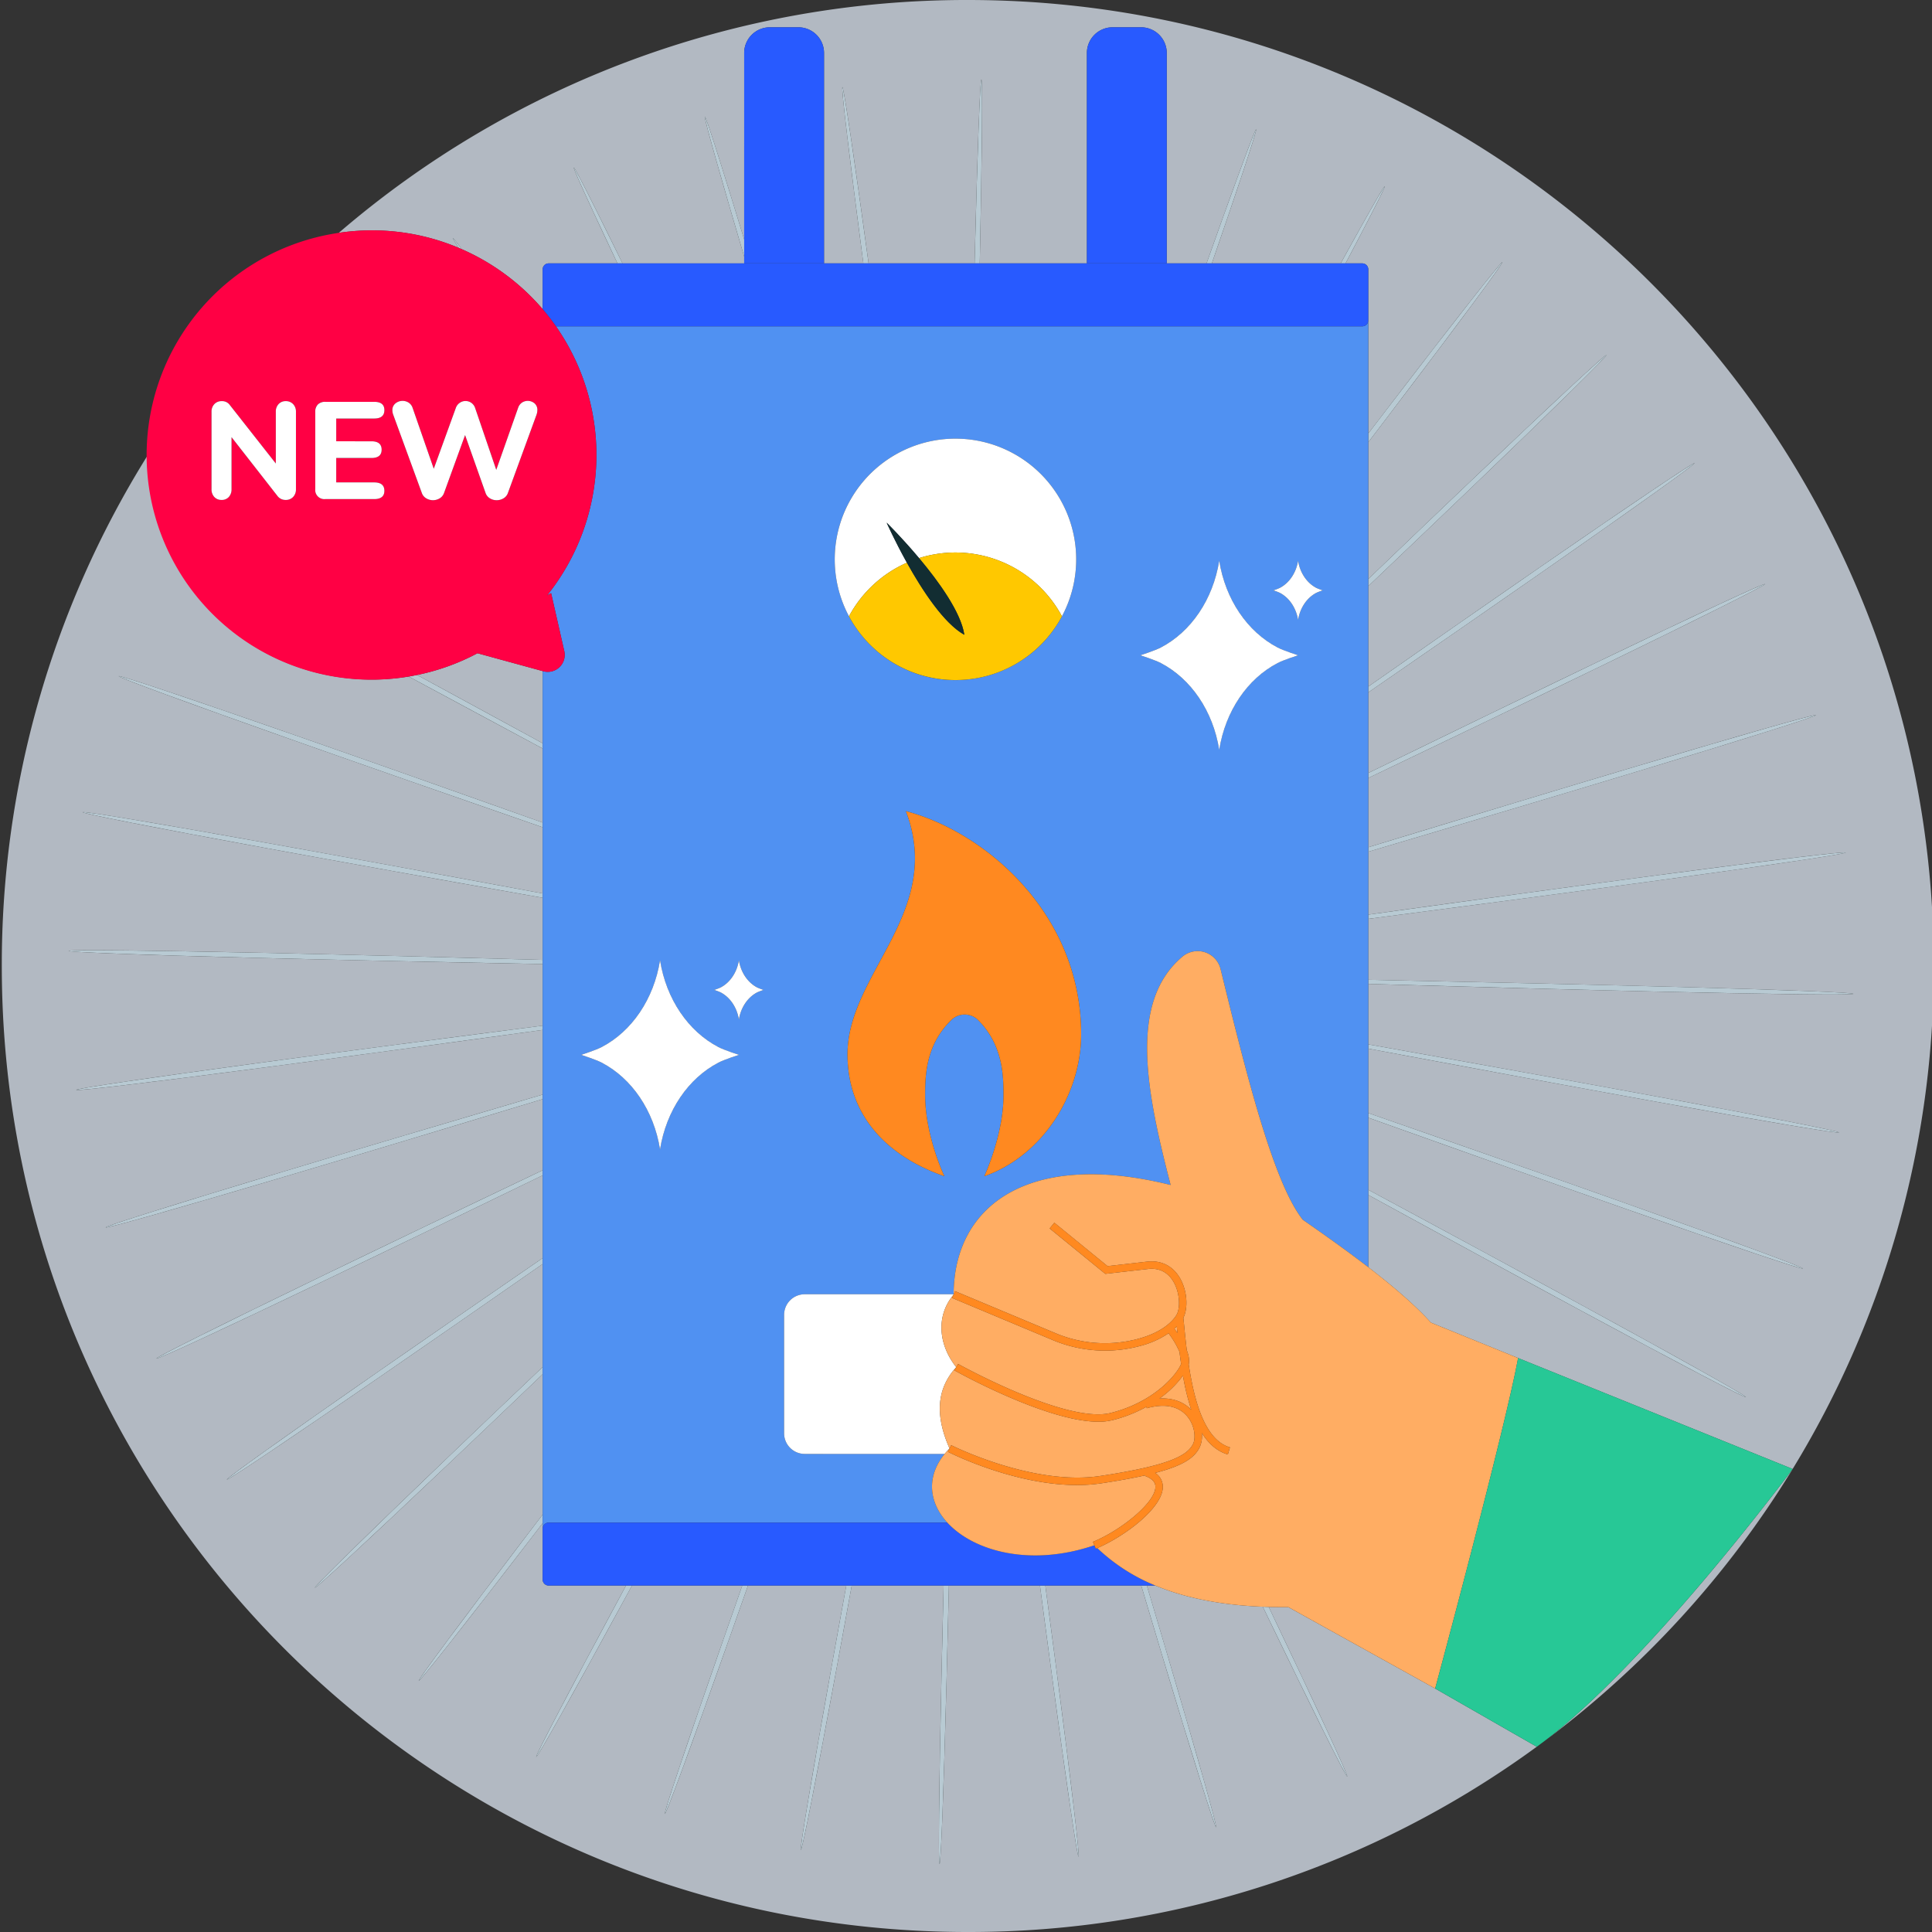 <?xml version="1.0" encoding="UTF-8"?>
<svg xmlns="http://www.w3.org/2000/svg" id="Calque_1" data-name="Calque 1" viewBox="0 0 1417.323 1417.323">
  <rect x="0" y="0" width="1417.323" height="1417.323" fill="#333333" stroke="none"/>
  <defs>
    <style>.cls-1{fill:#e9f2ff;opacity:0.7;}.cls-2{fill:#b8cad3;}.cls-3{fill:#285aff;}.cls-4{fill:#5091f2;}.cls-5{fill:#fff;}.cls-6{fill:#ffc800;}.cls-7{fill:#122d32;}.cls-8{fill:#ff8920;}.cls-9{fill:#ffad63;}.cls-10{fill:#f04;}.cls-11{fill:#27c896;}</style>
  </defs>
  <title>remplacement-chaudiere</title>
  <path class="cls-1" d="M398.09,492.305l-47.811-13.082a164.33,164.33,0,0,1-44.326,15.945c28.337,15.346,59.249,32.151,92.137,50.074Z"></path>
  <path class="cls-1" d="M336.432,181.8c-2.945-4.6-4.4-7.077-4.216-7.2s2.249,2.428,5.977,7.434l.581.782a165.6,165.6,0,0,1,59.316,43.979V197.634a4.413,4.413,0,0,1,4.414-4.414h50.464c-6.7-14.152-12.471-26.45-17.185-36.6-4.99-10.748-8.806-19.122-11.322-24.835s-3.729-8.765-3.515-8.868,1.844,2.749,4.744,8.276,7.07,13.732,12.365,24.333c5.175,10.359,11.431,23.023,18.624,37.7h89.257v-4.994c-8.052-27.3-14.639-49.968-19.472-66.993-3.236-11.4-5.687-20.27-7.271-26.308s-2.3-9.243-2.073-9.311,1.389,3,3.385,8.918,4.822,14.672,8.385,25.975c4.551,14.436,10.3,33.03,17.046,55.145V38.82a18.854,18.854,0,0,1,18.8-18.8h20.979a18.854,18.854,0,0,1,18.8,18.8v154.4h28.849c-5.1-38.84-9.1-70.433-11.746-92.664-1.4-11.767-2.428-20.912-3.043-27.124s-.821-9.49-.586-9.522.9,3.185,1.937,9.341,2.453,15.249,4.191,26.97c3.3,22.243,7.767,53.954,13.087,93H714.98c1.033-41.361,2.021-74.879,2.881-98.159.438-11.842.839-21.036,1.192-27.268s.654-9.5.888-9.5.385,3.286.453,9.528.052,15.445-.052,27.295c-.2,23.279-.739,56.777-1.59,98.1h78.472l.126-.687V38.82a18.854,18.854,0,0,1,18.8-18.8h20.979a18.854,18.854,0,0,1,18.8,18.8v154.4h29.2c9.263-26.086,17.048-47.734,23.014-64.009,4.079-11.126,7.307-19.744,9.573-25.561s3.57-8.832,3.8-8.752-.636,3.249-2.495,9.208-4.713,14.708-8.468,25.948c-5.407,16.188-12.685,37.54-21.534,63.167h94.542c5.142-9.338,9.754-17.665,13.76-24.841,5.775-10.347,10.317-18.351,13.467-23.741s4.908-8.163,5.115-8.052-1.147,3.1-3.923,8.7-6.975,13.78-12.454,24.287c-3.6,6.9-7.764,14.827-12.429,23.652h12.272a4.413,4.413,0,0,1,4.414,4.414v37.337c0,.008,0,.016,0,.024v83q7.022-9.183,13.65-17.828c25.773-33.627,46.759-60.746,61.4-79.379,7.324-9.317,13.061-16.512,17.015-21.343s6.124-7.295,6.312-7.151-1.617,2.887-5.233,7.976-9.042,12.521-16.1,22.042c-14.107,19.044-34.727,46.441-60.362,80.174q-8.018,10.555-16.689,21.933V424.79c27.215-26.113,52.158-49.968,74.146-70.887,30.69-29.209,55.638-52.735,73-68.863,8.682-8.064,15.468-14.28,20.126-18.437s7.183-6.255,7.346-6.084-2.047,2.6-6.411,7.064-10.88,10.961-19.33,19.27c-16.9,16.617-41.529,40.474-72.1,69.809-22.591,21.688-48.439,46.37-76.783,73.344v73.668c47.251-33,89.837-62.634,125.543-87.289,34.859-24.081,63.162-43.439,82.826-56.67,9.831-6.616,17.5-11.7,22.749-15.082s8.07-5.06,8.2-4.866-2.426,2.25-7.431,5.981-12.453,9.137-22.092,16.03c-19.277,13.787-47.318,33.522-82.078,57.746-36.1,25.165-79.459,55.166-127.721,88.425v59.129c63.489-30.93,120.4-58.52,166.7-80.736,38.2-18.334,69.177-33.029,90.668-43.022,10.745-5,19.116-8.818,24.829-11.337s8.763-3.734,8.865-3.521-2.747,1.846-8.273,4.75-13.727,7.079-24.325,12.381c-21.194,10.605-51.976,25.714-90.1,44.205-46.551,22.594-104.071,50.217-168.37,80.947v50.8c75.3-22.937,142.667-43.317,196.5-59.345,40.6-12.1,73.512-21.734,96.307-28.22,11.4-3.243,20.266-5.7,26.3-7.288s9.241-2.308,9.31-2.08-3,1.392-8.917,3.391-14.67,4.832-25.97,8.4c-22.6,7.14-55.375,17.219-95.928,29.483-53.98,16.336-121.761,36.521-197.612,58.952v46.145c82.257-11.406,155.8-21.463,214-29.152,42-5.557,76.016-9.9,99.548-12.716,11.766-1.411,20.91-2.442,27.122-3.061s9.489-.827,9.521-.592-3.185.9-9.34,1.943-15.246,2.463-26.967,4.209c-23.441,3.494-57.4,8.289-99.373,14.019-58.263,7.965-132,17.7-214.513,28.439V718.79c84.173,1.728,159.409,3.411,218.764,5.009,42.353,1.131,76.625,2.2,100.308,3.122,11.841.459,21.034.879,27.266,1.242s9.5.672,9.5.906-3.288.38-9.529.436-15.444.023-27.294-.1c-23.7-.249-57.984-.867-100.34-1.823-59.344-1.329-134.546-3.353-218.672-5.774V766.15c81.049,14.456,153.464,27.513,210.781,38.117,41.662,7.7,75.353,14.086,98.6,18.68,11.626,2.3,20.641,4.142,26.74,5.473s9.28,2.147,9.237,2.381-3.307-.128-9.482-1.039-15.262-2.371-26.949-4.333c-23.372-3.924-57.146-9.859-98.839-17.386-57.235-10.321-129.391-23.67-210.092-38.759v47.242c72.9,25.359,138.044,48.161,190.129,66.65,39.93,14.165,72.193,25.781,94.43,33.981,11.118,4.1,19.73,7.344,25.542,9.622s8.824,3.586,8.745,3.812-3.247-.643-9.2-2.513-14.7-4.742-25.931-8.518c-22.465-7.552-54.882-18.73-94.87-32.729-51.912-18.161-116.582-41.1-188.841-66.9v52.889c59.933,32.215,113.583,61.184,157.31,85.019,37.2,20.27,67.239,36.815,87.91,48.407,10.336,5.8,18.332,10.352,23.716,13.512s8.154,4.924,8.042,5.131-3.1-1.153-8.687-3.94-13.768-7-24.263-12.5c-20.994-11-51.247-27.141-88.533-47.259-43.443-23.428-96.435-52.277-155.494-84.571V929.6c18.729,14.408,34.668,28.117,45.948,40.665l63.948,25.987h0l201.443,81.389a705.342,705.342,0,0,0,103.53-368.984C1418.642,317.279,1101.364,0,709.981,0A705.87,705.87,0,0,0,248.537,170.821,163.922,163.922,0,0,1,336.432,181.8Z"></path>
  <path class="cls-1" d="M945.078,1178.966q-7.292.079-14.357-.121c18.252,38.211,32.88,69.206,42.828,90.707,4.977,10.755,8.782,19.134,11.29,24.85s3.718,8.77,3.5,8.873-1.84-2.751-4.734-8.282-7.053-13.741-12.335-24.348c-10.565-21.215-25.615-52.026-44.034-90.181l-.851-1.763c-29.547-1.169-56.056-6.064-78.828-15.551h-6.238c4.763,15.968,9.265,31.118,13.46,45.311,12.019,40.627,21.593,73.553,28.035,96.361,3.222,11.4,5.661,20.277,7.238,26.317s2.29,9.246,2.061,9.314-1.386-3.005-3.373-8.923-4.8-14.679-8.352-25.985c-7.1-22.613-17.112-55.408-29.3-95.985-4.36-14.506-9-30.024-13.879-46.41H766.859c2.985,22.4,5.754,43.378,8.263,62.655,5.476,42.012,9.751,76.035,12.526,99.572,1.388,11.768,2.4,20.916,3.01,27.128s.808,9.491.573,9.522-.893-3.187-1.925-9.343-2.433-15.252-4.157-26.976c-3.45-23.448-8.179-57.41-13.829-99.4-2.616-19.413-5.428-40.561-8.4-63.159H696.105c-.559,24.146-1.11,46.681-1.652,67.29-1.105,42.353-2.156,76.627-3.06,100.31-.452,11.841-.866,21.035-1.226,27.266s-.666,9.5-.9,9.5-.382-3.287-.442-9.528-.032-15.444.086-27.294c.234-23.7.831-57.984,1.761-100.342.448-20.585.979-43.089,1.58-67.2H624.828c-3.841,21.185-7.467,41.043-10.843,59.358-7.672,41.667-14.039,75.361-18.618,98.615-2.289,11.627-4.129,20.644-5.456,26.744s-2.142,9.281-2.375,9.239.125-3.307,1.033-9.483,2.362-15.263,4.316-26.951c3.909-23.375,9.823-57.152,17.324-98.85,3.257-18.127,6.817-37.753,10.639-58.67H548.741q-7.17,20.383-13.677,38.755c-14.14,39.939-25.735,72.209-33.922,94.451-4.091,11.121-7.331,19.735-9.6,25.548s-3.581,8.827-3.807,8.747.641-3.248,2.507-9.2,4.732-14.7,8.5-25.937c7.538-22.469,18.7-54.894,32.669-94.89,4.134-11.842,8.523-24.362,13.131-37.47H463.63c-1.093,2.011-2.182,4.012-3.254,5.983-20.248,37.217-36.772,67.262-48.352,87.941-5.789,10.34-10.34,18.338-13.5,23.723s-4.918,8.157-5.125,8.045,1.151-3.1,3.934-8.69,6.993-13.771,12.486-24.271c10.985-21,27.108-51.263,47.2-88.562l2.246-4.169H402.5a4.415,4.415,0,0,1-4.414-4.414V1121.4l0-.015v-3.935c-2.025,2.638-4.033,5.252-6,7.815-25.816,33.594-46.836,60.687-61.506,79.3-7.335,9.307-13.081,16.5-17.041,21.321s-6.134,7.288-6.321,7.144,1.621-2.885,5.244-7.97,9.058-12.509,16.124-22.022c14.133-19.026,34.788-46.4,60.465-80.1q4.418-5.8,9.04-11.858V1008.126c-24.222,23.168-46.535,44.444-66.431,63.325-30.727,29.17-55.7,52.664-73.091,68.77-8.692,8.054-15.486,14.261-20.149,18.412s-7.192,6.245-7.355,6.075,2.051-2.6,6.42-7.056,10.894-10.948,19.355-19.246c16.919-16.6,41.581-40.421,72.187-69.717,20.525-19.654,43.739-41.774,69.063-65.828V927.279c-44.141,30.736-84.014,58.393-117.749,81.623-34.89,24.036-63.217,43.359-82.9,56.564-9.84,6.6-17.517,11.678-22.769,15.053s-8.076,5.05-8.211,4.856,2.429-2.247,7.438-5.972,12.464-9.121,22.112-16c19.294-13.762,47.361-33.462,82.152-57.642,34.144-23.74,74.786-51.792,119.923-82.824v-60.69c-60.316,29.278-114.436,55.422-158.82,76.646-38.219,18.285-69.219,32.94-90.723,42.905C137.8,986.779,129.419,990.59,123.7,993.1s-8.767,3.723-8.87,3.509,2.75-1.842,8.279-4.739,13.736-7.061,24.341-12.35c21.208-10.578,52.009-25.648,90.152-44.091,44.644-21.6,99.368-47.8,160.484-76.924V806.343c-72.077,21.844-136.595,41.263-188.525,56.651-40.619,12.044-73.54,21.639-96.344,28.1-11.4,3.228-20.273,5.674-26.313,7.254s-9.244,2.3-9.312,2.068,3-1.389,8.921-3.38,14.675-4.814,25.979-8.369c22.609-7.111,55.4-17.147,95.967-29.359,52.081-15.689,117.007-34.941,189.627-56.325v-47.4c-78.989,10.841-149.631,20.4-205.92,27.763-42.009,5.5-76.029,9.8-99.564,12.589-11.768,1.4-20.914,2.415-27.126,3.026s-9.491.814-9.523.58,3.187-.9,9.343-1.931,15.25-2.443,26.973-4.174c23.445-3.464,57.406-8.216,99.391-13.892,56.354-7.63,127.185-16.9,206.427-27.118V707.255c-80.876-1.569-153.175-3.105-210.607-4.58-42.354-1.079-76.629-2.108-100.312-3-11.842-.445-21.035-.853-27.267-1.209s-9.5-.661-9.5-.894,3.286-.384,9.527-.448,15.445-.042,27.294.068c23.7.219,57.985.795,100.343,1.7,57.421,1.214,129.687,3.062,210.518,5.278V658.62c-77.786-13.781-147.313-26.235-202.725-36.414C153.693,614.56,120,608.215,96.739,603.651c-11.629-2.281-20.646-4.116-26.747-5.44s-9.283-2.136-9.241-2.369,3.308.124,9.484,1.027,15.265,2.352,26.954,4.3c23.378,3.894,57.158,9.786,98.862,17.26,55.323,9.9,124.594,22.62,202.039,36.989V606.895c-69.681-24.151-131.987-45.879-182.173-63.621-39.947-14.114-72.225-25.688-94.472-33.86-11.124-4.085-19.74-7.319-25.554-9.589s-8.83-3.575-8.75-3.8,3.249.639,9.206,2.5,14.705,4.722,25.942,8.484c22.474,7.524,54.905,18.66,94.912,32.608,50.005,17.422,111.834,39.26,180.889,63.8v-54.3c-35.271-18.909-68.257-36.64-98.218-52.811A164.825,164.825,0,0,1,108,334.563a705.341,705.341,0,0,0-106.68,374.1c0,391.383,317.279,708.661,708.661,708.661a705.467,705.467,0,0,0,417.387-135.9l-74.533-42.71Z"></path>
  <path class="cls-1" d="M1132.509,1277.626a712.388,712.388,0,0,0,182.574-199.934C1313.675,1079.591,1210.009,1219.144,1132.509,1277.626Z"></path>
  <path class="cls-2" d="M1222.444,727.58c42.356.957,76.641,1.574,100.34,1.823,11.849.125,21.052.159,27.294.1s9.523-.2,9.529-.436-3.265-.542-9.5-.906-15.425-.783-27.266-1.242c-23.683-.919-57.955-1.991-100.308-3.122-59.355-1.6-134.592-3.281-218.764-5.009v3.016C1087.9,724.227,1163.1,726.251,1222.444,727.58Z"></path>
  <path class="cls-2" d="M1213.865,808.043c41.693,7.527,75.466,13.462,98.839,17.386,11.687,1.962,20.773,3.423,26.949,4.333s9.44,1.272,9.482,1.039-3.138-1.049-9.237-2.381-15.114-3.178-26.74-5.473c-23.25-4.593-56.941-10.981-98.6-18.68-57.318-10.6-129.733-23.661-210.781-38.117v3.134C1084.474,784.373,1156.63,797.722,1213.865,808.043Z"></path>
  <path class="cls-2" d="M1192.613,886.83c39.988,14,72.406,25.177,94.87,32.729,11.232,3.777,19.976,6.648,25.931,8.518s9.123,2.739,9.2,2.513-2.933-1.535-8.745-3.812-14.424-5.522-25.542-9.622c-22.236-8.2-54.5-19.816-94.43-33.981-52.085-18.488-117.231-41.29-190.129-66.65v3.409C1076.031,845.726,1140.7,868.669,1192.613,886.83Z"></path>
  <path class="cls-2" d="M1159.266,961.193c37.287,20.118,67.539,36.26,88.533,47.259,10.5,5.5,18.678,9.714,24.263,12.5s8.575,4.147,8.687,3.94-2.659-1.971-8.042-5.131-13.379-7.716-23.716-13.512c-20.671-11.592-50.706-28.137-87.91-48.407-43.727-23.835-97.378-52.8-157.31-85.019v3.8C1062.831,908.916,1115.823,937.764,1159.266,961.193Z"></path>
  <path class="cls-2" d="M927.241,1180.465c18.418,38.155,33.469,68.966,44.034,90.181,5.282,10.607,9.441,18.817,12.335,24.348s4.52,8.385,4.734,8.282-1-3.156-3.5-8.873-6.314-14.1-11.29-24.85c-9.947-21.5-24.576-52.5-42.828-90.707q-2.176-.059-4.331-.144Z"></path>
  <path class="cls-2" d="M851.095,1209.561c12.187,40.577,22.2,73.372,29.3,95.985,3.548,11.307,6.365,20.068,8.352,25.985s3.146,8.991,3.373,8.923-.485-3.274-2.061-9.314-4.016-14.913-7.238-26.317c-6.442-22.808-16.016-55.734-28.035-96.361-4.2-14.192-8.7-29.343-13.46-45.311h-4.109C842.1,1179.537,846.735,1195.054,851.095,1209.561Z"></path>
  <path class="cls-2" d="M771.319,1226.309c5.65,41.989,10.379,75.952,13.829,99.4,1.723,11.724,3.126,20.819,4.157,26.976s1.69,9.374,1.925,9.343.034-3.31-.573-9.522-1.622-15.36-3.01-27.128c-2.775-23.537-7.049-57.56-12.526-99.572-2.509-19.278-5.277-40.255-8.263-62.655h-3.942C765.892,1185.749,768.7,1206.9,771.319,1226.309Z"></path>
  <path class="cls-2" d="M690.672,1230.349c-.93,42.358-1.527,76.643-1.761,100.342-.118,11.849-.146,21.052-.086,27.294s.209,9.523.442,9.528.539-3.264.9-9.5.774-15.425,1.226-27.266c.9-23.682,1.955-57.957,3.06-100.31.542-20.609,1.093-43.145,1.652-67.29h-3.853C691.652,1187.26,691.12,1209.764,690.672,1230.349Z"></path>
  <path class="cls-2" d="M610.208,1221.821c-7.5,41.7-13.414,75.475-17.324,98.85-1.954,11.688-3.409,20.775-4.316,26.951s-1.267,9.441-1.033,9.483,1.047-3.139,2.375-9.239,3.167-15.117,5.456-26.744c4.578-23.253,10.945-56.947,18.618-98.615,3.376-18.314,7-38.172,10.843-59.358h-3.981C617.025,1184.067,613.465,1203.694,610.208,1221.821Z"></path>
  <path class="cls-2" d="M531.408,1200.62c-13.974,40-25.131,72.421-32.669,94.89-3.77,11.235-6.635,19.98-8.5,25.937s-2.733,9.125-2.507,9.2,1.533-2.934,3.807-8.747,5.513-14.428,9.6-25.548c8.187-22.242,19.782-54.512,33.922-94.451q6.493-18.33,13.677-38.755h-4.2C539.931,1176.258,535.543,1188.778,531.408,1200.62Z"></path>
  <path class="cls-2" d="M457.024,1167.319c-20.095,37.3-36.218,67.562-47.2,88.562-5.493,10.5-9.7,18.684-12.486,24.271s-4.141,8.578-3.934,8.69,1.969-2.66,5.125-8.045,7.708-13.384,13.5-23.723c11.58-20.679,28.1-50.724,48.352-87.941,1.073-1.971,2.161-3.972,3.254-5.983h-4.36Z"></path>
  <path class="cls-2" d="M389.05,1122.941c-25.676,33.7-46.332,61.071-60.465,80.1-7.065,9.513-12.5,16.938-16.124,22.022s-5.431,7.826-5.244,7.97,2.361-2.319,6.321-7.144,9.706-12.013,17.041-21.321c14.67-18.614,35.69-45.707,61.506-79.3,1.97-2.563,3.978-5.177,6-7.815v-6.366Q393.477,1117.129,389.05,1122.941Z"></path>
  <path class="cls-2" d="M329.027,1068.689c-30.606,29.3-55.268,53.121-72.187,69.717-8.461,8.3-14.986,14.787-19.355,19.246s-6.583,6.885-6.42,7.056,2.693-1.924,7.355-6.075,11.456-10.358,20.149-18.412c17.387-16.106,42.364-39.6,73.091-68.77,19.9-18.88,42.209-40.157,66.431-63.325v-5.264C372.766,1026.915,349.552,1049.035,329.027,1068.689Z"></path>
  <path class="cls-2" d="M278.167,1005.759c-34.791,24.18-62.857,43.879-82.152,57.642-9.648,6.881-17.1,12.277-22.112,16s-7.572,5.778-7.438,5.972,2.96-1.481,8.211-4.856,12.929-8.449,22.769-15.053c19.68-13.206,48.007-32.528,82.9-56.564,33.735-23.23,73.608-50.887,117.749-81.623v-4.344C352.953,953.968,312.311,982.019,278.167,1005.759Z"></path>
  <path class="cls-2" d="M237.606,935.431c-38.143,18.443-68.944,33.513-90.152,44.091-10.605,5.289-18.812,9.453-24.341,12.35s-8.382,4.525-8.279,4.739,3.155-1,8.87-3.509,14.091-6.323,24.843-11.306c21.5-9.965,52.5-24.62,90.723-42.905,44.384-21.224,98.5-47.368,158.82-76.646v-3.738C336.974,887.63,282.25,913.834,237.606,935.431Z"></path>
  <path class="cls-2" d="M208.463,859.3c-40.569,12.212-73.358,22.249-95.967,29.359-11.3,3.555-20.064,6.377-25.979,8.369s-8.989,3.151-8.921,3.38,3.273-.488,9.312-2.068,14.911-4.026,26.313-7.254c22.8-6.457,55.725-16.052,96.344-28.1,51.93-15.387,116.448-34.807,188.525-56.651V802.98C325.47,824.364,260.544,843.616,208.463,859.3Z"></path>
  <path class="cls-2" d="M191.663,779.538c-41.985,5.676-75.945,10.428-99.391,13.892C80.55,795.161,71.455,796.569,65.3,797.6s-9.373,1.7-9.343,1.931,3.31.032,9.523-.58,15.358-1.631,27.126-3.026c23.535-2.789,57.555-7.085,99.564-12.589,56.29-7.362,126.931-16.922,205.92-27.763V752.42C318.848,762.638,248.017,771.908,191.663,779.538Z"></path>
  <path class="cls-2" d="M187.573,698.894c-42.358-.9-76.643-1.479-100.343-1.7-11.849-.11-21.051-.133-27.294-.068s-9.521.215-9.527.448,3.264.537,9.5.894,15.425.764,27.267,1.209c23.683.89,57.958,1.919,100.312,3,57.432,1.474,129.731,3.011,210.607,4.58v-3.083C317.259,701.956,244.994,700.108,187.573,698.894Z"></path>
  <path class="cls-2" d="M196.051,618.43c-41.7-7.474-75.484-13.367-98.862-17.26-11.689-1.947-20.777-3.4-26.954-4.3s-9.441-1.26-9.484-1.027,3.14,1.046,9.241,2.369,15.118,3.158,26.747,5.44c23.256,4.564,56.955,10.908,98.627,18.555C250.777,632.385,320.3,644.839,398.09,658.62v-3.2C320.645,641.05,251.374,628.333,196.051,618.43Z"></path>
  <path class="cls-2" d="M217.2,539.617c-40.006-13.948-72.438-25.084-94.912-32.608-11.237-3.762-19.985-6.623-25.942-8.484s-9.128-2.728-9.206-2.5,2.935,1.531,8.75,3.8,14.431,5.5,25.554,9.589c22.247,8.172,54.524,19.747,94.472,33.86,50.186,17.742,112.492,39.471,182.173,63.621v-3.479C329.036,578.877,267.206,557.039,217.2,539.617Z"></path>
  <path class="cls-2" d="M305.953,495.168c-1.719.352-3.446.688-5.188.989-.3.051-.6.093-.893.142,29.961,16.171,62.947,33.9,98.218,52.811v-3.868C365.2,527.319,334.29,510.514,305.953,495.168Z"></path>
  <path class="cls-2" d="M332.215,174.6c-.181.125,1.271,2.6,4.216,7.2.785.329,1.563.672,2.342,1.014l-.581-.782C334.465,177.026,332.41,174.463,332.215,174.6Z"></path>
  <path class="cls-2" d="M438.055,155.52c-5.295-10.6-9.465-18.8-12.365-24.333s-4.531-8.379-4.744-8.276,1,3.155,3.515,8.868,6.332,14.087,11.322,24.835c4.714,10.155,10.487,22.453,17.185,36.6h3.711C449.486,178.543,443.23,165.879,438.055,155.52Z"></path>
  <path class="cls-2" d="M528.89,120.505c-3.563-11.3-6.39-20.059-8.385-25.975s-3.157-8.987-3.385-8.918.489,3.273,2.073,9.311,4.035,14.908,7.271,26.308c4.832,17.025,11.419,39.694,19.472,66.993V175.65C539.189,153.535,533.44,134.941,528.89,120.505Z"></path>
  <path class="cls-2" d="M624.112,100.22c-1.739-11.722-3.152-20.815-4.191-26.97s-1.7-9.372-1.937-9.341-.03,3.309.586,9.522,1.64,15.357,3.043,27.124c2.649,22.232,6.65,53.825,11.746,92.664h3.84C631.879,154.174,627.412,122.463,624.112,100.22Z"></path>
  <path class="cls-2" d="M720.343,95.117c.1-11.849.12-21.053.052-27.295s-.221-9.522-.453-9.528-.535,3.265-.888,9.5-.754,15.426-1.192,27.268c-.86,23.28-1.848,56.8-2.881,98.159h3.773C719.6,151.895,720.143,118.4,720.343,95.117Z"></path>
  <path class="cls-2" d="M797.351,192.533l-.126.687h.126Z"></path>
  <path class="cls-2" d="M910.546,130.053c3.756-11.239,6.609-19.988,8.468-25.948s2.721-9.129,2.495-9.208-1.529,2.936-3.8,8.752-5.494,14.435-9.573,25.561c-5.966,16.275-13.752,37.923-23.014,64.009h3.886C897.861,167.593,905.139,146.24,910.546,130.053Z"></path>
  <path class="cls-2" d="M983.575,193.22h3.515c4.665-8.825,8.829-16.748,12.429-23.652,5.479-10.507,9.678-18.7,12.454-24.287s4.13-8.583,3.923-8.7-1.965,2.663-5.115,8.052-7.692,13.394-13.467,23.741c-4.006,7.175-8.618,15.5-13.76,24.841h.021Z"></path>
  <path class="cls-2" d="M1020.461,302.484c25.634-33.733,46.255-61.13,60.362-80.174,7.055-9.521,12.482-16.954,16.1-22.042s5.42-7.833,5.233-7.976-2.358,2.321-6.312,7.151-9.691,12.026-17.015,21.343c-14.645,18.633-35.63,45.752-61.4,79.379q-6.614,8.626-13.65,17.828v6.424Q1012.424,313.064,1020.461,302.484Z"></path>
  <path class="cls-2" d="M1080.555,356.661c30.569-29.335,55.2-53.191,72.1-69.809,8.45-8.308,14.967-14.806,19.33-19.27s6.573-6.894,6.411-7.064-2.689,1.927-7.346,6.084-11.443,10.373-20.126,18.437c-17.366,16.128-42.313,39.654-73,68.863-21.989,20.919-46.931,44.774-74.146,70.887v5.215C1032.116,403.031,1057.964,378.349,1080.555,356.661Z"></path>
  <path class="cls-2" d="M1131.494,419.525c34.76-24.224,62.8-43.959,82.078-57.746,9.639-6.893,17.087-12.3,22.092-16.03s7.565-5.788,7.431-5.981-2.958,1.485-8.2,4.866-12.918,8.466-22.749,15.082c-19.664,13.23-47.966,32.589-82.826,56.67-35.706,24.655-78.292,54.284-125.543,87.289v4.276C1052.035,474.691,1095.4,444.69,1131.494,419.525Z"></path>
  <path class="cls-2" d="M1172.143,489.8c38.12-18.491,68.9-33.6,90.1-44.205,10.6-5.3,18.8-9.478,24.325-12.381s8.376-4.536,8.273-4.75-3.154,1-8.865,3.521-14.083,6.341-24.829,11.337c-21.491,9.992-52.473,24.688-90.668,43.022-46.306,22.216-103.213,49.806-166.7,80.736v3.667C1068.072,540.015,1125.591,512.392,1172.143,489.8Z"></path>
  <path class="cls-2" d="M1201.384,565.886c40.553-12.264,73.329-22.343,95.928-29.483,11.3-3.569,20.055-6.4,25.97-8.4s8.984-3.163,8.917-3.391-3.274.491-9.31,2.08-14.906,4.045-26.3,7.288c-22.8,6.486-55.7,16.123-96.307,28.22-53.838,16.028-121.2,36.408-196.5,59.345v3.294C1079.622,602.407,1147.4,582.222,1201.384,565.886Z"></path>
  <path class="cls-2" d="M1218.286,645.634c41.978-5.73,75.932-10.526,99.373-14.019,11.721-1.746,20.814-3.166,26.967-4.209s9.372-1.708,9.34-1.943-3.309-.028-9.521.592-15.357,1.65-27.122,3.061c-23.532,2.819-57.547,7.159-99.548,12.716-58.2,7.688-131.746,17.745-214,29.152v3.09C1086.286,663.335,1160.022,653.6,1218.286,645.634Z"></path>
  <path class="cls-3" d="M604.511,193.219V38.82a18.854,18.854,0,0,0-18.8-18.8H564.734a18.854,18.854,0,0,0-18.8,18.8v154.4Z"></path>
  <path class="cls-3" d="M855.926,193.219V38.82a18.854,18.854,0,0,0-18.8-18.8H816.149a18.854,18.854,0,0,0-18.8,18.8v154.4Z"></path>
  <path class="cls-4" d="M402.5,1116.986H694.969c-13.308-14.49-15.844-33.363-1.967-50.385H590.354a15.131,15.131,0,0,1-15.131-15.131V964.6a15.131,15.131,0,0,1,15.131-15.131H699.576c.341-65.738,55.78-105.892,159.214-80.15-17.78-68.516-31.078-134.3,8.777-167.62a17.329,17.329,0,0,1,27.866,9.285c19.405,79.273,38.9,156.687,60.286,183.832,17.124,11.877,33.438,23.546,48.053,34.79V234.995a4.414,4.414,0,0,1-4.411,4.39H407.845a164.844,164.844,0,0,1-6.479,197.4l2.934-1.65,9.664,42.551a12.435,12.435,0,0,1-15.408,14.748l-.466-.127v629.08A4.412,4.412,0,0,1,402.5,1116.986ZM793.127,758.7c0,44.723-28.749,89.445-71.054,104.164,0,0,14.107-30,14.107-59.441,0-14.719-.543-36.8-18.445-54.912a13.977,13.977,0,0,0-20.066,0c-18.437,18.115-18.98,40.194-18.98,54.912,0,30,14.1,59.441,14.1,59.441-42.3-14.719-71.047-44.723-71.047-89.445,0-59.441,71.047-104.164,42.848-178.324C721.537,609.818,793.127,669.26,793.127,758.7ZM528.644,728a44.721,44.721,0,0,0-4.707-1.787,44.749,44.749,0,0,0,4.707-1.787c6.932-3.617,11.99-11.015,13.415-19.938,1.425,8.923,6.483,16.321,13.415,19.938a44.75,44.75,0,0,0,4.707,1.787A44.721,44.721,0,0,0,555.474,728c-6.932,3.617-11.99,11.015-13.415,19.938C540.634,739.015,535.576,731.617,528.644,728ZM789.5,410.353a88.168,88.168,0,0,1-10.456,41.772h0a88.57,88.57,0,0,1-156.223,0h0A88.572,88.572,0,1,1,789.5,410.353Zm162.775,44.466c-1.425-8.923-6.483-16.321-13.415-19.938a44.753,44.753,0,0,0-4.707-1.787,44.753,44.753,0,0,0,4.707-1.787c6.932-3.617,11.99-11.015,13.415-19.938,1.425,8.923,6.483,16.321,13.415,19.938a44.745,44.745,0,0,0,4.707,1.787,44.745,44.745,0,0,0-4.707,1.787C958.757,438.5,953.7,445.9,952.274,454.819Zm-15.026,20.2c4.306,2.247,15.026,5.7,15.026,5.7s-10.72,3.456-15.026,5.7c-22.129,11.547-38.276,35.164-42.826,63.649-4.55-28.485-20.7-52.1-42.826-63.649-4.306-2.247-15.026-5.7-15.026-5.7s10.72-3.456,15.026-5.7c22.129-11.547,38.276-35.164,42.826-63.649C898.972,439.854,915.119,463.471,937.248,475.018ZM441.381,779.544c-4.306-2.247-15.026-5.7-15.026-5.7s10.72-3.456,15.026-5.7c22.129-11.547,38.276-35.164,42.826-63.649,4.55,28.485,20.7,52.1,42.826,63.649,4.306,2.247,15.026,5.7,15.026,5.7s-10.72,3.456-15.026,5.7c-22.129,11.547-38.276,35.164-42.826,63.649C479.657,814.708,463.51,791.091,441.381,779.544Z"></path>
  <path class="cls-4" d="M983.575,193.22h0Z"></path>
  <path class="cls-5" d="M590.354,949.466A15.131,15.131,0,0,0,575.223,964.6v86.873a15.131,15.131,0,0,0,15.131,15.131H693q1.639-2.01,3.586-3.983l0,0c-9.838-22.255-10.609-42.648,4.862-59.592l.046-.083c-12.639-15.858-15.4-37.122-1.94-53.206l.015-.035c0-.078,0-.154,0-.232Z"></path>
  <path class="cls-3" d="M999.361,239.385a4.414,4.414,0,0,0,4.411-4.39c0-.008,0-.016,0-.024V197.634a4.413,4.413,0,0,0-4.414-4.414H402.5a4.413,4.413,0,0,0-4.414,4.414v29.159q5.165,6.038,9.756,12.592Z"></path>
  <path class="cls-3" d="M804.955,1135.682c-.358.154-.719.313-1.073.459l-1.037-2.511-.012-.011c-47.138,16.021-88.69,4.247-107.865-16.632H402.5a4.412,4.412,0,0,0-4.412,4.4l0,.015v37.337a4.415,4.415,0,0,0,4.414,4.414h445.06A136.485,136.485,0,0,1,804.955,1135.682Z"></path>
  <path class="cls-5" d="M700.932,321.786a88.588,88.588,0,0,0-78.111,130.339A88.917,88.917,0,0,1,665.3,412.8c-8.949-16.086-14.86-29.38-14.86-29.38s11.253,11.077,23.786,26.015a88.672,88.672,0,0,1,104.816,42.693,88.588,88.588,0,0,0-78.111-130.339Z"></path>
  <path class="cls-5" d="M700.928,498.918a88.462,88.462,0,0,1-28.4-4.652,88.7,88.7,0,0,0,86.094-16.714A88.225,88.225,0,0,1,700.928,498.918Z"></path>
  <path class="cls-6" d="M700.932,405.33a88.513,88.513,0,0,0-26.705,4.1c14.513,17.3,30.743,39.778,33.208,56.248-15.061-8.374-30.964-32.8-42.133-52.884a88.917,88.917,0,0,0-42.48,39.328h0a88.606,88.606,0,0,0,156.223,0h0A88.549,88.549,0,0,0,700.932,405.33Z"></path>
  <path class="cls-7" d="M707.434,465.68c-2.465-16.471-18.695-38.949-33.208-56.248-12.533-14.938-23.786-26.015-23.786-26.015s5.912,13.294,14.86,29.38C676.471,432.875,692.374,457.306,707.434,465.68Z"></path>
  <path class="cls-8" d="M664.59,595.1c28.2,74.16-42.848,118.883-42.848,178.324,0,44.723,28.749,74.726,71.047,89.445,0,0-14.1-29.438-14.1-59.441,0-14.719.543-36.8,18.98-54.912a13.977,13.977,0,0,1,20.066,0c17.9,18.115,18.445,40.194,18.445,54.912,0,29.438-14.107,59.441-14.107,59.441,42.305-14.719,71.054-59.441,71.054-104.164C793.127,669.26,721.537,609.818,664.59,595.1Z"></path>
  <path class="cls-9" d="M1049.721,970.269c-11.28-12.549-27.22-26.257-45.948-40.665-14.615-11.244-30.929-22.914-48.053-34.79-21.384-27.145-40.881-104.56-60.286-183.832a17.329,17.329,0,0,0-27.866-9.285c-39.855,33.32-26.557,99.1-8.777,167.62-103.434-25.742-158.873,14.412-159.214,80.15,0,.078,0,.154,0,.232l1.049-2.51,74.157,31.034a93.461,93.461,0,0,0,60.01,3.988c19.01-5.106,26.07-13.9,28.223-17.446,3.057-5.04,2.632-16.846-2.518-25.1-2.805-4.49-8.133-9.673-17.742-8.79L810.843,934.5l-40.822-33.308,3.443-4.215,39.044,31.859,29.69-3.372c9.712-.878,17.806,3.14,22.91,11.322,6.175,9.9,6.493,23.093,3.014,29.931l.457,4.59c.573,5.809,1.217,12.35,2.054,19.2,1.38,3.644,2.124,7.339,1.41,10.412,4.071,27.088,11.872,55.507,30.246,60.863L900.766,1067c-8.059-2.35-14.276-8.064-19.129-15.826a19.893,19.893,0,0,1-1.493,10.442c-3.6,7.338-11.08,13.3-32.645,18.922a12.207,12.207,0,0,1,5.552,9.931c.334,15.3-27.431,36.35-48.095,45.214a136.485,136.485,0,0,0,42.607,27.468c22.772,9.487,49.281,14.382,78.828,15.551q2.155.085,4.331.144,7.071.192,14.357.121l107.757,59.747s51.387-190.519,60.834-242.457h0Z"></path>
  <path class="cls-9" d="M850.6,1025.973c12.053-.693,19.342,4.113,23.3,8.22a173.276,173.276,0,0,1-6.08-25.021A74.77,74.77,0,0,1,850.6,1025.973Z"></path>
  <path class="cls-9" d="M861.526,974.741c.345.449,1.174,1.551,2.234,3.1q-.245-2.431-.475-4.772Q862.48,973.884,861.526,974.741Z"></path>
  <path class="cls-9" d="M814.693,1036.575c32.367-8.049,48.961-28.718,51.767-35.992-.429-2.966-.817-5.92-1.172-8.837a65.6,65.6,0,0,0-8.037-13.639,66.612,66.612,0,0,1-21.054,9.355,98.91,98.91,0,0,1-63.516-4.222l-74.157-31.034,1.033-2.473c-13.456,16.084-10.7,37.348,1.94,53.206l1.32-2.366C703.611,1001.015,782.259,1044.624,814.693,1036.575Z"></path>
  <path class="cls-9" d="M807.23,1082.767c50.62-7.651,63.807-14.948,68.032-23.551,1.938-3.948,1.534-13.141-4.275-20.137-4.385-5.287-13.106-10.616-29.686-6l-.285-1.024a102.6,102.6,0,0,1-25.012,9.8,42.856,42.856,0,0,1-10.268,1.121c-37.624,0-102.561-35.973-105.568-37.654l1.283-2.3c-15.471,16.943-14.7,37.336-4.862,59.592l1.23-2.419C698.414,1060.5,757.716,1090.252,807.23,1082.767Z"></path>
  <path class="cls-9" d="M847.613,1090.588c-.028-1.261-.113-5.1-7.622-7.826l.162-.448c-8.678,1.958-19.229,3.887-32.109,5.834a120.321,120.321,0,0,1-17.962,1.291c-46.15,0-92.529-23.277-94.729-24.394l1.233-2.426q-1.948,1.971-3.586,3.983c-13.878,17.022-11.341,35.895,1.967,50.385,19.176,20.879,60.728,32.654,107.865,16.632l.012.011-1.039-2.515C822.635,1122.5,847.865,1102.109,847.613,1090.588Z"></path>
  <path class="cls-8" d="M698.524,952.207l74.157,31.034a98.91,98.91,0,0,0,63.516,4.222,66.612,66.612,0,0,0,21.054-9.355,65.6,65.6,0,0,1,8.037,13.639c.355,2.917.743,5.871,1.172,8.837-2.806,7.274-19.4,27.943-51.767,35.992-32.435,8.049-111.083-35.561-111.876-36l-1.32,2.366-.046.083-1.283,2.3c3.007,1.681,67.944,37.654,105.568,37.654A42.856,42.856,0,0,0,816,1041.856a102.6,102.6,0,0,0,25.012-9.8l.285,1.024c16.58-4.615,25.3.714,29.686,6,5.809,7,6.213,16.189,4.275,20.137-4.226,8.6-17.413,15.9-68.032,23.551-49.515,7.484-108.816-22.271-109.411-22.572l-1.23,2.419,0,0-1.233,2.426c2.2,1.118,48.579,24.394,94.729,24.394a120.321,120.321,0,0,0,17.962-1.291c12.88-1.947,23.43-3.876,32.109-5.834l-.162.448c7.509,2.727,7.594,6.565,7.622,7.826.252,11.521-24.979,31.914-45.806,40.527l1.039,2.515,1.037,2.511c.354-.146.715-.305,1.073-.459,20.664-8.864,48.429-29.917,48.095-45.214a12.207,12.207,0,0,0-5.552-9.931c21.564-5.624,29.042-11.585,32.645-18.922a19.893,19.893,0,0,0,1.493-10.442c4.853,7.762,11.07,13.476,19.129,15.826l1.523-5.225c-18.374-5.356-26.175-33.775-30.246-60.863.714-3.073-.03-6.768-1.41-10.412-.837-6.845-1.481-13.386-2.054-19.2l-.457-4.59c3.479-6.839,3.161-20.036-3.014-29.931-5.1-8.182-13.2-12.2-22.91-11.322l-29.69,3.372-39.044-31.859-3.443,4.215L810.843,934.5l31.907-3.624c9.61-.884,14.937,4.3,17.742,8.79,5.15,8.255,5.575,20.061,2.518,25.1-2.154,3.544-9.213,12.341-28.223,17.446a93.461,93.461,0,0,1-60.01-3.988l-74.157-31.034-1.049,2.51-.015.035ZM850.6,1025.973a74.77,74.77,0,0,0,17.224-16.8,173.276,173.276,0,0,0,6.08,25.021C869.943,1030.087,862.655,1025.28,850.6,1025.973Zm10.925-51.233q.957-.855,1.758-1.671.231,2.338.475,4.772C862.7,976.292,861.871,975.189,861.526,974.741Z"></path>
  <path class="cls-5" d="M851.6,475.018c-4.306,2.247-15.026,5.7-15.026,5.7s10.72,3.456,15.026,5.7c22.129,11.547,38.276,35.164,42.826,63.649,4.55-28.485,20.7-52.1,42.826-63.649,4.306-2.247,15.026-5.7,15.026-5.7s-10.72-3.456-15.026-5.7c-22.129-11.547-38.276-35.164-42.826-63.649C889.872,439.854,873.725,463.471,851.6,475.018Z"></path>
  <path class="cls-5" d="M970.4,433.094a44.745,44.745,0,0,1-4.707-1.787c-6.932-3.617-11.99-11.015-13.415-19.938-1.425,8.923-6.483,16.321-13.415,19.938a44.753,44.753,0,0,1-4.707,1.787,44.753,44.753,0,0,1,4.707,1.787c6.932,3.617,11.99,11.015,13.415,19.938,1.425-8.923,6.483-16.321,13.415-19.938A44.745,44.745,0,0,1,970.4,433.094Z"></path>
  <path class="cls-5" d="M527.033,779.544c4.306-2.247,15.026-5.7,15.026-5.7s-10.72-3.456-15.026-5.7c-22.129-11.547-38.276-35.164-42.826-63.649-4.55,28.485-20.7,52.1-42.826,63.649-4.306,2.247-15.026,5.7-15.026,5.7s10.72,3.456,15.026,5.7c22.129,11.547,38.276,35.164,42.826,63.649C488.757,814.708,504.9,791.091,527.033,779.544Z"></path>
  <path class="cls-5" d="M555.474,728a44.721,44.721,0,0,1,4.707-1.787,44.75,44.75,0,0,1-4.707-1.787c-6.932-3.617-11.99-11.015-13.415-19.938-1.425,8.923-6.483,16.321-13.415,19.938a44.749,44.749,0,0,1-4.707,1.787A44.721,44.721,0,0,1,528.644,728c6.932,3.617,11.99,11.015,13.415,19.938C543.484,739.015,548.542,731.617,555.474,728Z"></path>
  <path class="cls-10" d="M299.872,496.3c.3-.05.6-.091.893-.142,1.742-.3,3.468-.636,5.188-.989a164.33,164.33,0,0,0,44.326-15.945l47.811,13.082.466.127a12.435,12.435,0,0,0,15.408-14.748L404.3,435.133l-2.934,1.65a164.844,164.844,0,0,0,6.479-197.4q-4.584-6.549-9.756-12.592a165.6,165.6,0,0,0-59.316-43.979c-.779-.341-1.557-.684-2.342-1.014a163.922,163.922,0,0,0-87.894-10.979c-1.251.187-2.5.383-3.756.6A164.759,164.759,0,0,0,299.872,496.3ZM202.338,340.028v-37.95a7.916,7.916,0,0,1,2.024-5.616,6.857,6.857,0,0,1,5.262-2.176,7.143,7.143,0,0,1,5.414,2.176,7.813,7.813,0,0,1,2.075,5.616v56.774a7.945,7.945,0,0,1-2.075,5.718,7.138,7.138,0,0,1-5.414,2.176,7.308,7.308,0,0,1-5.87-2.632l-33.9-43.415v38.152a8.183,8.183,0,0,1-1.974,5.718,6.817,6.817,0,0,1-5.313,2.176,6.976,6.976,0,0,1-5.364-2.176,8.054,8.054,0,0,1-2.024-5.718V302.078a7.806,7.806,0,0,1,2.075-5.616,7.141,7.141,0,0,1,5.414-2.176,6.851,6.851,0,0,1,5.769,2.631Zm72.156-45.236q7.488,0,7.489,6.072,0,6.175-7.489,6.173h-27.83v16.7H272.47q7.488,0,7.489,6.173,0,6.073-7.489,6.072H246.664v17.912h27.83q7.488,0,7.489,6.173,0,6.072-7.489,6.072H238.669a6.7,6.7,0,0,1-7.388-7.388V302.179a6.7,6.7,0,0,1,7.388-7.388Zm62.793.708a7.446,7.446,0,0,1,4.2-1.316,7.371,7.371,0,0,1,4.25,1.316,7.62,7.62,0,0,1,2.834,3.846l15.484,45.338,16.091-45.641a7.456,7.456,0,0,1,2.783-3.694,7.711,7.711,0,0,1,9.209.556,6.265,6.265,0,0,1,2.074,4.959,10.632,10.632,0,0,1-.607,3.34l-21.05,57.583a7.316,7.316,0,0,1-3.188,3.795,9.553,9.553,0,0,1-5.009,1.366,9.29,9.29,0,0,1-4.959-1.366,7.378,7.378,0,0,1-3.137-3.795l-15.079-42.606L325.7,361.786a7.388,7.388,0,0,1-3.137,3.795,9.591,9.591,0,0,1-9.867,0,7.316,7.316,0,0,1-3.188-3.795L288.458,304.2a9.741,9.741,0,0,1-.607-3.238,6.214,6.214,0,0,1,2.226-5.01,8.314,8.314,0,0,1,9.665-.607,7.259,7.259,0,0,1,2.884,3.694l15.585,44.831L334.4,299.244A7.529,7.529,0,0,1,337.287,295.5Z"></path>
  <path class="cls-5" d="M162.668,294.286a7.141,7.141,0,0,0-5.414,2.176,7.806,7.806,0,0,0-2.075,5.616v56.774a8.054,8.054,0,0,0,2.024,5.718,6.976,6.976,0,0,0,5.364,2.176,6.817,6.817,0,0,0,5.313-2.176,8.183,8.183,0,0,0,1.974-5.718V320.7l33.9,43.415a7.308,7.308,0,0,0,5.87,2.632,7.138,7.138,0,0,0,5.414-2.176,7.945,7.945,0,0,0,2.075-5.718V302.078a7.813,7.813,0,0,0-2.075-5.616,7.143,7.143,0,0,0-5.414-2.176,6.857,6.857,0,0,0-5.262,2.176,7.916,7.916,0,0,0-2.024,5.616v37.95l-33.9-43.111A6.851,6.851,0,0,0,162.668,294.286Z"></path>
  <path class="cls-5" d="M233.2,296.714a7.392,7.392,0,0,0-1.923,5.465V358.75a6.7,6.7,0,0,0,7.388,7.388h35.825q7.488,0,7.489-6.072,0-6.171-7.489-6.173h-27.83V335.98H272.47q7.488,0,7.489-6.072,0-6.171-7.489-6.173H246.664v-16.7h27.83q7.488,0,7.489-6.173,0-6.072-7.489-6.072H238.669A7.391,7.391,0,0,0,233.2,296.714Z"></path>
  <path class="cls-5" d="M318.211,343.874l-15.585-44.831a7.259,7.259,0,0,0-2.884-3.694,8.314,8.314,0,0,0-9.665.607,6.214,6.214,0,0,0-2.226,5.01,9.741,9.741,0,0,0,.607,3.238l21.05,57.583a7.316,7.316,0,0,0,3.188,3.795,9.591,9.591,0,0,0,9.867,0,7.388,7.388,0,0,0,3.137-3.795l15.484-42.606,15.079,42.606a7.378,7.378,0,0,0,3.137,3.795,9.29,9.29,0,0,0,4.959,1.366,9.553,9.553,0,0,0,5.009-1.366,7.316,7.316,0,0,0,3.188-3.795l21.05-57.583a10.632,10.632,0,0,0,.607-3.34,6.265,6.265,0,0,0-2.074-4.959,7.711,7.711,0,0,0-9.209-.556,7.456,7.456,0,0,0-2.783,3.694l-16.091,45.641-15.484-45.338a7.62,7.62,0,0,0-2.834-3.846,7.371,7.371,0,0,0-4.25-1.316,7.446,7.446,0,0,0-4.2,1.316,7.529,7.529,0,0,0-2.884,3.744Z"></path>
  <path class="cls-11" d="M1315.112,1077.645l-201.443-81.389h0c-9.447,51.938-60.834,242.457-60.834,242.457l74.533,42.71h0c1.7-1.219,3.415-2.5,5.14-3.8,77.5-58.483,181.166-198.035,182.574-199.934l.034-.046Z"></path>
</svg>
